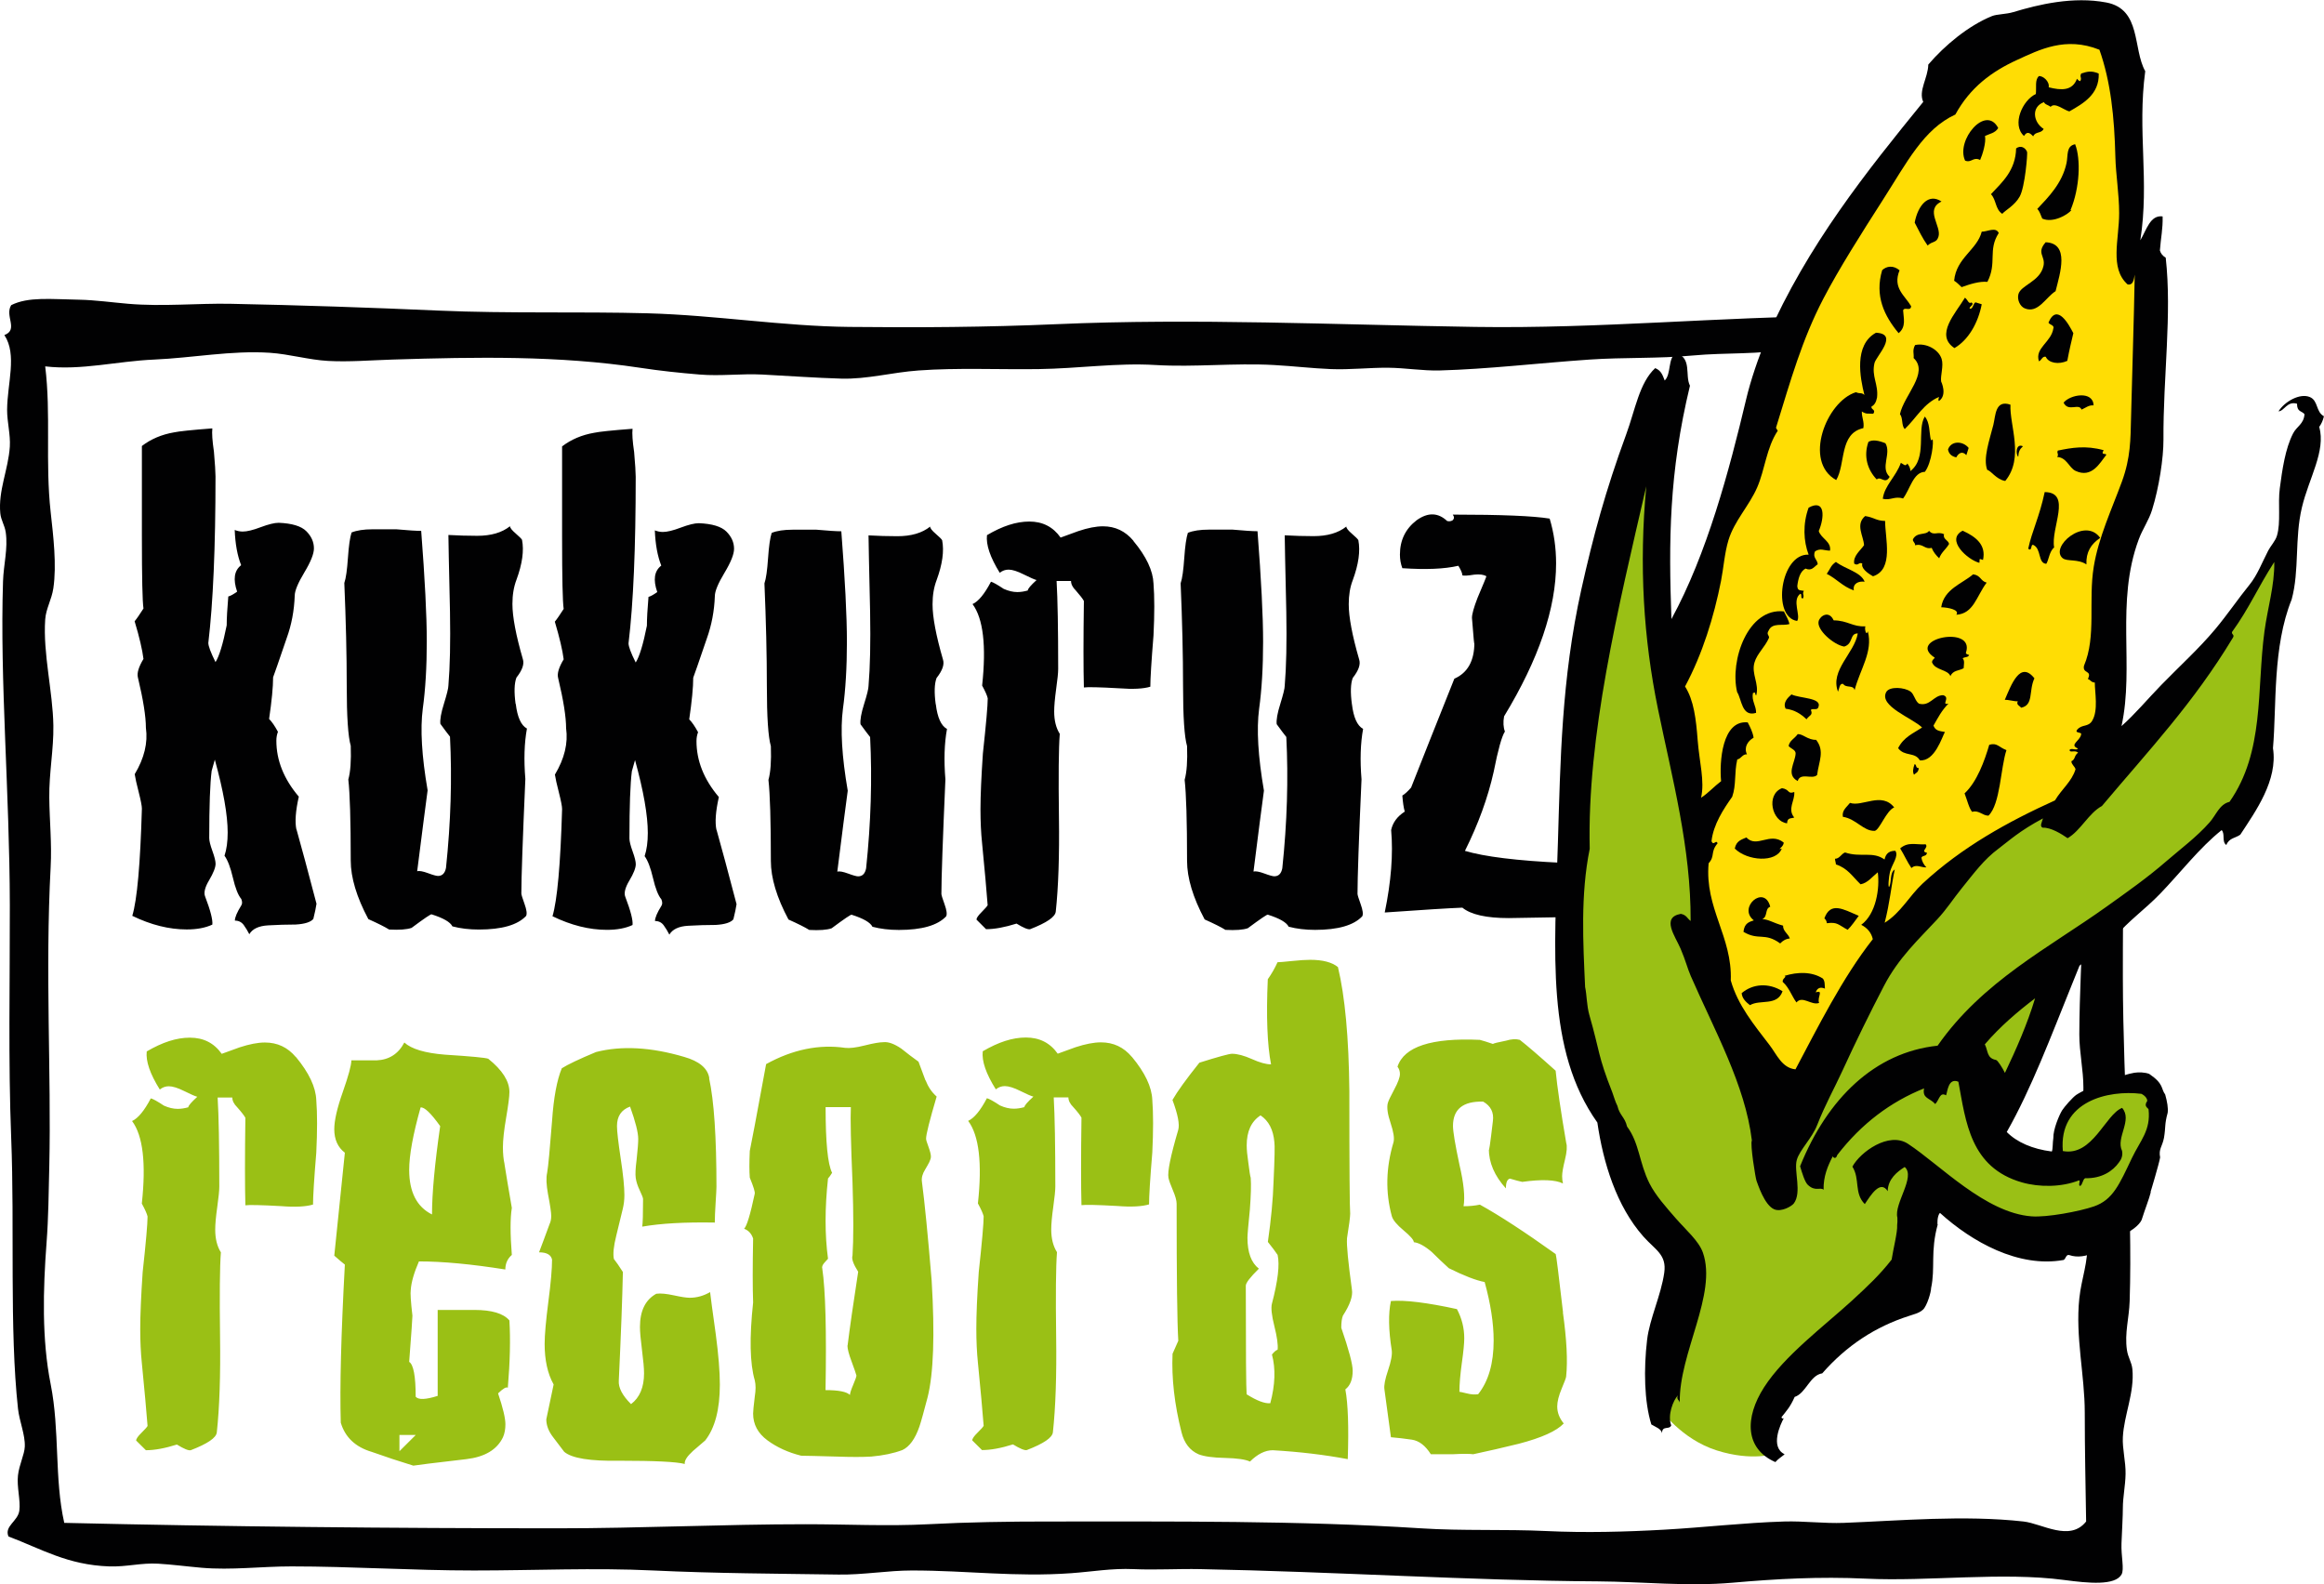 <?xml version="1.0" encoding="UTF-8"?>
<svg xmlns="http://www.w3.org/2000/svg" id="Ebene_2" data-name="Ebene 2" viewBox="0 0 307.45 209.59">
  <g id="Ebene_1-2" data-name="Ebene 1">
    <g>
      <path d="m275.8,87.17c-.32,5.24-.8,11-.36,16.38.92,11.21-.32,22.6-.36,33.3,0,2.38.54,4.7.54,7.02,0,4.3-.41,8.85-.18,13.5.11,2.23.64,4.44.72,6.66.11,3.07-.79,5.02-1.08,7.74-.54,5.09.72,10.16.72,15.12s.11,9.78.18,14.4c-2.16,2.73-5.84.27-8.28,0-7.86-.88-16.41-.1-23.76.18-2.65.1-5.31-.26-7.92-.18-5.26.16-10.51.78-15.84,1.08-5.13.29-10.42.43-15.66.18-5.45-.26-11.04,0-16.56-.36-16.03-1.03-32.83-.9-49.32-.9-5.23,0-10.58.08-15.84.36-5.42.28-10.74,0-16.2,0-10.87,0-21.83.54-32.76.54-22.05,0-44.04-.22-65.34-.72-1.33-5.93-.57-12.17-1.8-18.36-1.18-5.92-1.01-12.51-.54-18.72.25-3.25.28-6.7.36-10.08.28-12.38-.56-25.66.18-39.6.17-3.15-.15-6.11-.18-9.18-.04-3.26.59-6.4.54-9.54-.07-4.49-1.39-9.53-1.08-14.04.1-1.45.85-2.59,1.08-4.14.45-3.08,0-6.85-.36-10.08-.73-6.6.06-12.91-.72-19.26,4.78.56,9.5-.69,14.4-.9,5.05-.22,10.26-1.23,15.3-.9,2.65.18,5.16.94,7.74,1.08,2.75.15,5.59-.09,8.46-.18,11.21-.35,22.02-.54,32.76,1.08,2.68.41,5.26.68,7.92.9,2.76.23,5.5-.14,8.28,0,3.65.19,7.02.44,10.44.54,3.44.1,6.72-.83,10.26-1.08,5.11-.37,10.53-.11,15.84-.18,5.26-.07,10.4-.85,15.48-.54,5.17.31,10.42-.29,15.66,0,2.56.14,5.04.44,7.56.54,2.54.1,5.02-.2,7.56-.18,2.31.02,4.52.42,6.84.36,6.3-.17,13.11-.98,19.8-1.44,4.56-.31,9.11-.11,13.68-.54,4.42-.41,8.74-.09,12.96-.9,4.24-.82,8.7.79,12.6,1.08,7.39.54,16.17.03,23.94.18,1.4,5.35.94,10.91,1.8,17.1.29,2.09.94,4.23,1.08,6.3.08,1.27-.37,2.71-.36,4.14.04,3.87.08,7.99-.18,12.24m6.3,93.96c-.09-.92-.58-1.54-.72-2.52-.33-2.26.29-4.22.36-6.48.42-12.91-.87-27.67-.9-42.84-.02-10.17.25-20.81-.18-30.96-.5-11.8.24-25.12-.9-35.64-.17-1.61-.93-3.38-.9-4.86.02-1.12.73-2.67.9-4.14.17-1.51-.35-3.25-.18-4.5.19-1.4,2.07-2.12,1.44-3.42-3.26-1.08-5.57-2.68-8.46-3.42-2.62-.67-6.07-.35-9-.18-3.08.18-6.32-.47-9.54-.72-3.42-.27-7.05.34-10.44.36-16.06.09-31.79,1.69-48.42,1.44-18.48-.28-37.04-1.17-55.44-.36-9.15.4-18.31.46-27.36.36-8.81-.09-17.63-1.55-26.64-1.8-9.09-.25-18.36.05-27.72-.36-9-.4-18.41-.72-27.54-.9-4.31-.08-8.97.39-13.5,0-2.02-.17-4.4-.5-6.48-.54-3.73-.06-6.74-.42-9,.72-.89,1.44,1.01,3.23-.9,3.96,1.72,2.61.38,6.38.36,9.9,0,1.6.46,3.29.36,4.86-.2,3.03-1.55,5.81-1.26,8.82.09.92.58,1.56.72,2.52.31,2.15-.29,4.27-.36,6.48-.43,13.16.87,27.85.9,42.84.02,10.14-.22,20.65.18,30.78.47,11.83-.25,25.25.9,35.82.18,1.68.97,3.47.9,5.04-.04,1.03-.74,2.39-.9,3.78-.18,1.53.36,3.34.18,4.68-.2,1.43-2.02,2.04-1.44,3.42,4.37,1.65,7.81,3.77,13.32,3.96,2.31.08,4.21-.49,6.48-.36,1.86.11,3.81.37,5.76.54,3.94.34,7.86-.18,11.88-.18,7.93,0,16.02.54,24.12.54s15.83-.38,23.76,0c8.19.39,16.46.42,24.48.54,3.27.05,6.52-.54,9.72-.54,7.35,0,13.63.89,21.06.36,2.79-.2,5.37-.67,8.28-.54,2.88.13,5.83-.06,8.82,0,17.94.34,35.78,1.52,52.56,1.62,5.89.04,11.83.7,17.82.18,5.77-.51,11.54-.83,17.64-.54,8.38.4,18.02-.92,26.28.18,3.21.43,6.69.76,7.56-.72.4-.68-.07-2.45,0-4.14.07-1.69.18-3.62.18-4.68,0-1.41.33-2.9.36-4.5.03-1.63-.44-3.32-.36-4.86.15-2.92,1.56-5.89,1.26-9" fill="#010102"></path>
      <path d="m206.78,173.63c-.58-5.01-.9-7.58-.97-7.72-4.1-2.93-7.44-5.11-10.03-6.54-.65.14-1.37.21-2.16.21.21-1.21.03-3.04-.54-5.47-.58-2.72-.86-4.43-.86-5.15,0-2.22,1.33-3.29,3.99-3.22,1.01.57,1.44,1.43,1.29,2.57-.36,3.08-.54,4.29-.54,3.65,0,1.86.76,3.61,2.26,5.26,0-.79.18-1.22.54-1.29.72.21,1.26.36,1.62.43,2.59-.36,4.38-.29,5.39.21-.07-.29-.11-.61-.11-.97,0-.43.12-1.16.38-2.2.25-1.03.3-1.77.16-2.2-.72-4.22-1.19-7.4-1.4-9.55-2.23-2-3.81-3.36-4.74-4.08-.5-.14-1.12-.11-1.83.11-1.08.21-1.65.36-1.73.43-.79-.27-1.37-.45-1.73-.54-6.4-.29-10.03.9-10.89,3.55.22.29.32.61.32.97,0,.43-.25,1.11-.75,2.04-.5.93-.79,1.54-.86,1.83-.14.57-.02,1.45.38,2.63.39,1.18.52,2.02.38,2.53-1.01,3.37-1.08,6.63-.22,9.78.14.5.66,1.13,1.56,1.88.9.75,1.35,1.27,1.35,1.56.65.07,1.44.5,2.37,1.29.72.72,1.47,1.43,2.26,2.15,2.01,1,3.59,1.61,4.74,1.83.79,2.87,1.19,5.45,1.19,7.74,0,3.01-.68,5.38-2.05,7.1-.43.07-.93.04-1.51-.11-.58-.14-.9-.21-.97-.21,0-1,.11-2.27.32-3.81.22-1.54.32-2.63.32-3.27,0-1.36-.32-2.64-.97-3.86-3.95-.86-6.86-1.22-8.73-1.07-.36,1.65-.32,3.83.11,6.54.07.57-.09,1.45-.49,2.63-.4,1.18-.56,2.02-.48,2.52.57,4.15.86,6.26.86,6.33.86.07,1.78.18,2.75.32.97.14,1.81.79,2.53,1.93h2.91c1.29-.07,2.19-.07,2.7,0,2.01-.43,4.02-.89,6.04-1.39,3.02-.79,4.99-1.68,5.93-2.68-.58-.71-.86-1.46-.86-2.25,0-.64.2-1.43.59-2.36.39-.93.59-1.46.59-1.61.22-2.07.07-4.9-.43-8.47m-38.49-1.18c-.15.57-.04,1.57.32,3,.36,1.43.5,2.47.43,3.11-.22.07-.47.29-.75.64.5,1.86.43,4.01-.22,6.44-.72.07-1.76-.32-3.13-1.18-.07-.79-.11-5.58-.11-14.37,0-.36.57-1.11,1.73-2.25-1.01-.79-1.51-2.14-1.51-4.08,0-.43.11-1.68.32-3.76.14-1.86.18-3.25.11-4.18-.07-.21-.18-.89-.32-2.04-.14-.93-.21-1.68-.21-2.25,0-1.86.61-3.18,1.83-3.97,1.08.72,1.69,1.9,1.83,3.54.07.36.04,2.11-.11,5.26-.07,2.29-.32,4.93-.75,7.94.57.72,1.01,1.29,1.29,1.72.29,1.29.04,3.43-.75,6.44m9.92-8.58c.29-1.79.43-2.9.43-3.33-.07-.64-.11-6.04-.11-16.2-.07-7.08-.58-12.55-1.51-16.41-.79-.64-2.01-.96-3.67-.96-.58,0-1.39.05-2.43.16-1.04.11-1.67.16-1.89.16-.36.79-.79,1.54-1.29,2.25-.22,4.93-.07,8.69.43,11.26-.65,0-1.49-.23-2.53-.7-1.04-.46-1.92-.7-2.64-.7-.36,0-1.8.39-4.31,1.18-1.72,2.15-2.91,3.79-3.56,4.93.72,1.93.97,3.25.76,3.97-1.01,3.43-1.44,5.54-1.29,6.33.07.36.27.91.59,1.66.32.75.49,1.34.49,1.77,0,9.73.07,15.77.22,18.13-.36.79-.61,1.36-.76,1.72-.14,3.22.25,6.69,1.19,10.4.36,1.43,1.11,2.4,2.26,2.9.72.28,1.89.45,3.5.48,1.62.04,2.71.2,3.29.48,1.01-1,2.01-1.5,3.02-1.5,3.59.21,6.9.61,9.92,1.18.14-4.22.04-7.29-.32-9.23.65-.5.97-1.32.97-2.47,0-.86-.5-2.75-1.51-5.68,0-.71.07-1.25.22-1.61.93-1.43,1.33-2.58,1.19-3.43-.5-3.65-.72-5.9-.65-6.76m-28.46-24.03c-1.08-1.29-2.44-1.93-4.1-1.93-.93,0-2.05.22-3.34.64-.79.29-1.58.57-2.37.86-1.01-1.43-2.41-2.14-4.21-2.14s-3.63.61-5.71,1.82c-.15,1.29.43,2.97,1.73,5.04.36-.29.75-.43,1.19-.43.5,0,1.19.21,2.05.64.86.43,1.44.68,1.73.75-.79.72-1.19,1.18-1.19,1.39-.5.14-.97.21-1.4.21-.58,0-1.19-.14-1.83-.43-.86-.57-1.44-.89-1.73-.96-.86,1.64-1.69,2.64-2.48,3,1.44,1.93,1.87,5.57,1.29,10.92.43.78.68,1.36.76,1.71,0,.93-.22,3.39-.65,7.38-.22,3.14-.32,5.64-.32,7.49,0,1.64.07,3.14.21,4.49.36,3.64.61,6.42.76,8.35-.07.14-.34.45-.81.91-.47.46-.7.8-.7,1.02l1.29,1.28c1.15,0,2.51-.25,4.1-.75.93.57,1.55.82,1.83.75,2.23-.86,3.38-1.64,3.45-2.36.36-3.29.5-7.51.43-12.66-.07-5.51-.04-9.23.11-11.16-.5-.79-.76-1.79-.76-3,0-.71.09-1.72.27-3,.18-1.29.27-2.18.27-2.68,0-5.43-.07-9.37-.21-11.8h1.94c0,.43.22.86.65,1.29.58.64.93,1.11,1.08,1.39-.07,5.15-.07,9.01,0,11.58.5-.07,2.08-.04,4.74.11,1.87.15,3.27.07,4.2-.21,0-1.07.14-3.36.43-6.86.14-2.86.14-5.18,0-6.97-.07-1.72-.97-3.61-2.7-5.69m-37.63,38.19c0,.43.18,1.13.54,2.09.36.97.57,1.59.65,1.88,0,.14-.14.55-.43,1.23-.29.68-.43,1.13-.43,1.34-.43-.43-1.51-.64-3.23-.64.14-7.79,0-13.16-.43-16.09-.07-.21.02-.46.27-.75.25-.28.41-.46.49-.54-.43-3.15-.43-6.69,0-10.62.14-.14.32-.39.54-.75-.58-1.14-.86-4.04-.86-8.69h3.34c-.07,1.5,0,4.83.22,9.98.14,4.29.14,7.51,0,9.65-.15.43.11,1.15.75,2.15-.65,4.22-1.12,7.47-1.4,9.76m10.3-35.08c-.32-.86-.63-1.68-.92-2.47-.79-.57-1.55-1.14-2.26-1.72-.93-.64-1.73-.93-2.37-.86-.5,0-1.33.14-2.48.43-1.15.29-2.01.39-2.59.32-3.45-.5-6.94.21-10.46,2.15-1.29,7.01-2.01,10.83-2.16,11.48-.07,1.5-.07,2.68,0,3.54.5,1.22.72,1.93.65,2.15-.58,2.72-1.04,4.26-1.4,4.61.57.21.97.64,1.19,1.29-.07,3.72-.07,6.54,0,8.47-.5,4.65-.43,8.08.22,10.3.14.57.14,1.29,0,2.14-.15,1.22-.22,1.97-.22,2.25,0,1.43.63,2.61,1.89,3.54,1.26.93,2.75,1.61,4.48,2.04.57,0,2.12.04,4.64.11,1.94.07,3.49.07,4.63,0,1.58-.14,2.95-.43,4.1-.86.93-.43,1.69-1.46,2.26-3.11.22-.64.57-1.93,1.08-3.86.79-3.15.97-8.29.54-15.45-.5-6.01-.93-10.37-1.29-13.09-.07-.5.07-1.04.43-1.61.22-.36.39-.68.54-.96.14-.29.22-.54.22-.75,0-.28-.11-.71-.32-1.29-.22-.57-.32-.93-.32-1.07,0-.57.47-2.43,1.4-5.58-.65-.57-1.13-1.29-1.46-2.14m-28.62-.32c-.22-1.29-1.33-2.22-3.34-2.79-4.38-1.29-8.27-1.5-11.64-.64-2.23.93-3.74,1.65-4.53,2.15-.65,1.57-1.08,3.9-1.29,6.97-.29,3.72-.5,6.01-.65,6.86-.15.64-.11,1.57.11,2.79.29,1.5.43,2.47.43,2.9s-.07.79-.21,1.07c-.58,1.57-1.04,2.83-1.4,3.76,1.01,0,1.58.32,1.72.96,0,1.22-.16,3.08-.49,5.58-.32,2.5-.49,4.36-.49,5.58,0,2.14.39,3.93,1.19,5.36l-.97,4.61c0,.79.29,1.56.86,2.31.57.75,1.08,1.41,1.51,1.99,1.01.86,3.45,1.25,7.33,1.18,4.67,0,7.55.14,8.62.43-.07-.43.29-1,1.08-1.72.5-.43,1.04-.9,1.62-1.39,1.29-1.64,1.94-4.11,1.94-7.4,0-1.72-.18-3.93-.54-6.65-.43-3.07-.68-4.93-.75-5.58-.86.5-1.76.75-2.7.75-.43,0-1.13-.11-2.1-.32-.97-.21-1.74-.29-2.32-.21-1.44.79-2.16,2.25-2.16,4.4,0,.64.09,1.66.27,3.06.18,1.39.27,2.41.27,3.06,0,1.86-.58,3.22-1.72,4.08-1.15-1.14-1.69-2.18-1.62-3.11.29-6.15.47-10.94.54-14.37-.5-.79-.9-1.36-1.19-1.72-.14-.64-.04-1.68.32-3.11.29-1.22.58-2.4.86-3.54.14-.57.21-1.18.21-1.82,0-1.07-.16-2.68-.49-4.83-.32-2.15-.49-3.58-.49-4.29,0-1.29.57-2.15,1.73-2.57.72,2,1.08,3.43,1.08,4.29,0,.5-.07,1.43-.22,2.79-.14,1.07-.18,1.86-.11,2.36.07.5.25,1.06.54,1.66.29.61.43.98.43,1.13,0,2-.04,3.22-.11,3.65,2.44-.43,5.64-.61,9.6-.54,0-.64.04-1.52.11-2.63.07-1.11.11-1.8.11-2.09,0-6.58-.32-11.37-.97-14.37m-40.97,49.34v-2.15h2.16c-.93.93-1.65,1.64-2.16,2.15m4.31-31.32c-2.01-1-3.02-2.97-3.02-5.9,0-1.93.5-4.68,1.51-8.26.5-.07,1.36.75,2.59,2.47-.72,5.01-1.08,8.9-1.08,11.69m9.6-6.65c-.15-.64-.22-1.39-.22-2.25,0-.93.14-2.23.43-3.92.29-1.68.43-2.81.43-3.38,0-1.43-.93-2.9-2.8-4.4-.36-.14-2.26-.32-5.71-.54-2.66-.21-4.46-.75-5.39-1.61-.79,1.5-2.01,2.29-3.67,2.36h-3.34c0,.64-.38,2.04-1.13,4.18-.76,2.15-1.13,3.79-1.13,4.93,0,1.36.47,2.4,1.4,3.11-.93,9.01-1.4,13.55-1.4,13.62.65.57,1.11.96,1.4,1.18-.5,9.22-.68,16.2-.54,20.92.58,1.93,1.94,3.22,4.1,3.86,1.8.64,3.63,1.25,5.5,1.82.36-.07,2.7-.36,7.01-.86,2.44-.29,4.06-1.25,4.85-2.9.22-.5.32-1.07.32-1.72,0-.79-.32-2.15-.97-4.08.65-.64,1.08-.89,1.29-.75.29-3.43.36-6.4.21-8.9-.79-.93-2.34-1.39-4.64-1.39h-4.85v11.37c-1.58.5-2.55.54-2.91.11,0-2.72-.29-4.25-.86-4.61.29-3.79.43-5.83.43-6.11-.22-1.86-.29-3-.22-3.43.07-1,.43-2.25,1.08-3.75,3.16,0,6.97.36,11.43,1.07,0-.79.29-1.43.86-1.93-.22-2.79-.22-4.86,0-6.22-.43-2.5-.76-4.43-.97-5.79m-27.6-14.16c-1.08-1.29-2.44-1.93-4.1-1.93-.94,0-2.05.22-3.34.64-.79.29-1.58.57-2.37.86-1.01-1.43-2.41-2.14-4.21-2.14s-3.63.61-5.71,1.82c-.14,1.29.43,2.97,1.73,5.04.36-.29.76-.43,1.19-.43.5,0,1.19.21,2.05.64.86.43,1.44.68,1.72.75-.79.72-1.19,1.18-1.19,1.39-.5.14-.97.21-1.4.21-.58,0-1.19-.14-1.83-.43-.86-.57-1.44-.89-1.73-.96-.86,1.64-1.69,2.64-2.48,3,1.44,1.93,1.87,5.57,1.29,10.92.43.78.68,1.36.76,1.71,0,.93-.21,3.39-.65,7.38-.21,3.14-.32,5.64-.32,7.49,0,1.64.07,3.14.21,4.49.36,3.64.61,6.42.76,8.35-.07.14-.34.45-.81.91-.47.46-.7.8-.7,1.02l1.29,1.28c1.15,0,2.51-.25,4.1-.75.93.57,1.54.82,1.83.75,2.23-.86,3.38-1.64,3.45-2.36.36-3.29.5-7.51.43-12.66-.07-5.51-.04-9.23.11-11.16-.5-.79-.75-1.79-.75-3,0-.71.09-1.72.27-3,.18-1.29.27-2.18.27-2.68,0-5.43-.07-9.37-.22-11.8h1.94c0,.43.22.86.65,1.29.57.64.93,1.11,1.08,1.39-.07,5.15-.07,9.01,0,11.58.5-.07,2.08-.04,4.74.11,1.87.15,3.27.07,4.21-.21,0-1.07.14-3.36.43-6.86.14-2.86.14-5.18,0-6.97-.07-1.72-.97-3.61-2.69-5.69" fill="#9ac015"></path>
      <path d="m193.8,112.57c1.76-3.53,3.04-7.03,3.81-10.49.57-2.89,1.06-4.66,1.48-5.3-.21-.56-.25-1.24-.11-2.01,4.59-7.56,6.88-14.3,6.88-20.23,0-2.05-.28-4.03-.85-5.93-2.12-.35-6.39-.53-12.82-.53.21.28.21.53,0,.74-.21.14-.46.18-.74.11-1.2-1.13-2.54-1.17-4.03-.11-1.48,1.13-2.22,2.65-2.22,4.55,0,.64.11,1.24.32,1.8,3.11.21,5.58.11,7.41-.32.35.57.53.99.53,1.27.21.07.74.04,1.59-.1.71-.07,1.23,0,1.59.21,0,.07-.39,1.02-1.17,2.86-.49,1.27-.74,2.15-.74,2.65.21,2.75.32,3.85.32,3.28,0,2.4-.88,3.99-2.65,4.77-2.54,6.36-4.45,11.16-5.72,14.4-.42.49-.81.85-1.16,1.06.07.92.17,1.62.32,2.12-.99.64-1.59,1.45-1.8,2.44.28,3.18,0,6.82-.85,10.91,5.01-.35,8.44-.57,10.27-.64,1.13.92,3.18,1.38,6.14,1.38l6.46-.11c.57-2.26.78-4.66.64-7.2-6-.28-10.31-.81-12.92-1.59m-14.93-19.38c-.21-1.55-.18-2.72.11-3.49.78-.99,1.06-1.8.85-2.44-.92-3.18-1.38-5.61-1.38-7.31,0-1.2.17-2.26.53-3.18.78-2.12,1.02-3.88.74-5.3-.07-.14-.35-.42-.85-.85-.49-.42-.74-.74-.74-.95-1.06.85-2.51,1.27-4.34,1.27-1.27,0-2.54-.04-3.81-.11,0,.63.07,4.02.21,10.17.07,4.02,0,7.27-.21,9.74,0,.35-.2,1.15-.58,2.38-.39,1.24-.55,2.14-.48,2.7.56.78.99,1.34,1.27,1.69.28,5.51.11,11.3-.53,17.37-.14.71-.49,1.06-1.06,1.06-.21,0-.65-.12-1.32-.37-.67-.25-1.15-.33-1.43-.26.63-5.01,1.09-8.58,1.38-10.7-.78-4.52-.99-8.12-.64-10.8.35-2.54.53-5.51.53-8.9s-.25-8.26-.74-14.62c-.64,0-1.73-.07-3.28-.21h-3.18c-1.13,0-2.05.14-2.75.42-.21.64-.37,1.75-.48,3.34-.11,1.59-.26,2.71-.48,3.34.21,4.95.32,9.48.32,13.58s.18,6.76.53,7.96c.07,1.98-.04,3.47-.32,4.46.21,1.84.32,5.41.32,10.72,0,2.26.78,4.85,2.33,7.75,1.27.57,2.19,1.03,2.75,1.38,1.34.07,2.33,0,2.96-.22,1.7-1.26,2.58-1.86,2.65-1.79,1.55.49,2.47,1.02,2.75,1.59,1.06.28,2.22.42,3.49.42,3.04,0,5.12-.6,6.25-1.8.14-.28.07-.81-.21-1.59-.28-.78-.42-1.23-.42-1.38,0-2.12.17-7.17.53-15.15-.21-2.54-.14-4.77.21-6.67-.78-.42-1.27-1.52-1.48-3.28m-28.91-21.61c-1.06-1.27-2.4-1.91-4.02-1.91-.92,0-2.01.21-3.28.64-.78.28-1.55.57-2.33.85-.99-1.41-2.37-2.12-4.13-2.12s-3.57.6-5.61,1.8c-.14,1.27.42,2.93,1.69,4.98.35-.28.74-.42,1.17-.42.49,0,1.16.21,2.01.64.85.42,1.41.67,1.69.74-.78.71-1.16,1.16-1.16,1.38-.49.14-.95.21-1.38.21-.57,0-1.16-.14-1.8-.42-.85-.56-1.41-.88-1.69-.95-.85,1.62-1.66,2.61-2.44,2.96,1.41,1.9,1.84,5.49,1.27,10.78.42.77.67,1.34.74,1.69,0,.92-.21,3.35-.64,7.29-.21,3.1-.32,5.57-.32,7.4,0,1.62.07,3.1.21,4.44.35,3.59.6,6.34.74,8.24-.07.14-.34.44-.79.9-.46.46-.69.79-.69,1l1.27,1.27c1.13,0,2.47-.25,4.03-.74.92.56,1.52.81,1.8.74,2.19-.85,3.32-1.62,3.39-2.33.35-3.25.49-7.41.42-12.5-.07-5.44-.04-9.11.11-11.01-.49-.78-.74-1.76-.74-2.97,0-.7.09-1.69.26-2.96.18-1.27.27-2.15.27-2.65,0-5.36-.07-9.25-.21-11.65h1.91c0,.42.21.85.64,1.27.56.64.92,1.1,1.06,1.38-.07,5.08-.07,8.9,0,11.44.49-.07,2.05-.04,4.66.11,1.83.14,3.21.07,4.13-.21,0-1.06.14-3.32.42-6.78.14-2.82.14-5.12,0-6.88-.07-1.69-.95-3.57-2.65-5.61m-26.16,21.61c-.21-1.55-.18-2.72.11-3.49.78-.99,1.06-1.8.85-2.44-.92-3.18-1.38-5.61-1.38-7.31,0-1.2.18-2.26.53-3.18.78-2.12,1.02-3.88.74-5.3-.07-.14-.35-.42-.85-.85-.49-.42-.74-.74-.74-.95-1.06.85-2.51,1.27-4.34,1.27-1.27,0-2.54-.04-3.81-.11,0,.63.07,4.02.21,10.17.07,4.02,0,7.27-.21,9.74,0,.35-.19,1.15-.58,2.38-.39,1.24-.55,2.14-.48,2.7.56.78.99,1.34,1.27,1.69.28,5.51.11,11.3-.53,17.37-.14.71-.49,1.06-1.06,1.06-.21,0-.65-.12-1.32-.37-.67-.25-1.15-.33-1.43-.26.63-5.01,1.09-8.58,1.38-10.7-.78-4.52-.99-8.12-.64-10.8.35-2.54.53-5.51.53-8.9s-.25-8.26-.74-14.62c-.63,0-1.73-.07-3.28-.21h-3.18c-1.13,0-2.05.14-2.75.42-.21.64-.37,1.75-.48,3.34-.11,1.59-.26,2.71-.48,3.34.21,4.95.32,9.48.32,13.58s.18,6.76.53,7.96c.07,1.98-.04,3.47-.32,4.46.21,1.84.32,5.41.32,10.72,0,2.26.78,4.85,2.33,7.75,1.27.57,2.19,1.03,2.75,1.38,1.34.07,2.33,0,2.96-.22,1.69-1.26,2.58-1.86,2.65-1.79,1.55.49,2.47,1.02,2.75,1.59,1.06.28,2.22.42,3.5.42,3.03,0,5.12-.6,6.25-1.8.14-.28.07-.81-.21-1.59-.28-.78-.42-1.23-.42-1.38,0-2.12.18-7.17.53-15.15-.21-2.54-.14-4.77.21-6.67-.78-.42-1.27-1.52-1.48-3.28m-29.02,16.63c-.21-.99-.11-2.44.32-4.34-1.98-2.33-2.96-4.8-2.96-7.41,0-.42.07-.81.21-1.17-.42-.78-.81-1.34-1.17-1.7.35-2.4.53-4.24.53-5.51.14-.35.74-2.08,1.8-5.19.63-1.76.99-3.64,1.06-5.61,0-.63.42-1.66,1.27-3.07.85-1.41,1.27-2.47,1.27-3.18,0-.85-.34-1.61-1.01-2.28-.67-.67-1.89-1.04-3.65-1.11-.57,0-1.36.2-2.38.58-1.02.39-1.82.58-2.38.58-.35,0-.71-.07-1.06-.21.07,1.84.35,3.39.85,4.66-.92.71-1.1,1.87-.53,3.5-.49.35-.88.57-1.16.64-.14,1.62-.21,2.9-.21,3.81-.49,2.47-.99,4.1-1.48,4.87-.64-1.27-.95-2.12-.95-2.54.64-5.3.95-12.64.95-22.03,0-.56-.07-1.66-.21-3.28-.21-1.41-.28-2.44-.21-3.07-2.75.21-4.45.39-5.08.53-1.62.28-3.04.88-4.24,1.8v11.97c0,5.44.07,8.62.21,9.53-.5.78-.88,1.34-1.17,1.69.63,2.12,1.02,3.78,1.17,4.98-.64,1.06-.88,1.87-.74,2.44.71,2.96,1.06,5.19,1.06,6.67.28,1.98-.21,4.02-1.48,6.14.07.49.25,1.29.53,2.38.28,1.1.42,1.82.42,2.17-.21,7.35-.64,12.07-1.27,14.19,2.47,1.2,4.87,1.8,7.2,1.8,1.34,0,2.47-.21,3.39-.64.07-.64-.25-1.87-.95-3.71-.21-.49-.04-1.22.53-2.17.57-.95.85-1.68.85-2.17,0-.35-.14-.92-.42-1.69-.28-.78-.42-1.34-.42-1.7,0-4.31.11-7.27.32-8.9.21-.7.35-1.2.42-1.48,1.13,4.1,1.69,7.31,1.69,9.64,0,1.2-.14,2.22-.42,3.07.42.57.79,1.54,1.11,2.91.32,1.38.69,2.31,1.11,2.81.14.35.14.64,0,.85-.57.92-.85,1.59-.85,2.01.49,0,.88.19,1.16.58.28.39.53.8.74,1.22.42-.71,1.25-1.1,2.49-1.17,1.23-.07,2.45-.11,3.65-.11,1.2-.07,1.98-.32,2.33-.74.21-.85.35-1.52.42-2.01-1.13-4.31-2.01-7.59-2.65-9.85m-26.58-16.63c-.21-1.55-.18-2.72.11-3.49.78-.99,1.06-1.8.85-2.44-.92-3.18-1.38-5.61-1.38-7.31,0-1.2.18-2.26.53-3.18.78-2.12,1.02-3.88.74-5.3-.07-.14-.36-.42-.85-.85-.49-.42-.74-.74-.74-.95-1.06.85-2.51,1.27-4.34,1.27-1.27,0-2.54-.04-3.81-.11,0,.63.07,4.02.21,10.17.07,4.02,0,7.27-.21,9.74,0,.35-.2,1.15-.58,2.38-.39,1.24-.55,2.14-.48,2.7.56.78.99,1.34,1.27,1.69.28,5.51.11,11.3-.53,17.37-.14.71-.5,1.06-1.06,1.06-.21,0-.65-.12-1.32-.37-.67-.25-1.15-.33-1.43-.26.64-5.01,1.09-8.58,1.38-10.7-.78-4.52-.99-8.12-.64-10.8.35-2.54.53-5.51.53-8.9s-.25-8.26-.74-14.62c-.64,0-1.73-.07-3.28-.21h-3.18c-1.13,0-2.05.14-2.75.42-.21.64-.37,1.75-.48,3.34-.11,1.59-.26,2.71-.48,3.34.21,4.95.32,9.48.32,13.58s.18,6.76.53,7.96c.07,1.98-.04,3.47-.32,4.46.21,1.84.32,5.41.32,10.72,0,2.26.78,4.85,2.33,7.75,1.27.57,2.19,1.03,2.75,1.38,1.34.07,2.33,0,2.97-.22,1.69-1.26,2.58-1.86,2.65-1.79,1.55.49,2.47,1.02,2.75,1.59,1.06.28,2.22.42,3.5.42,3.04,0,5.12-.6,6.25-1.8.14-.28.07-.81-.21-1.59-.28-.78-.42-1.23-.42-1.38,0-2.12.18-7.17.53-15.15-.21-2.54-.14-4.77.21-6.67-.78-.42-1.27-1.52-1.48-3.28m-29.02,16.63c-.21-.99-.11-2.44.32-4.34-1.98-2.33-2.97-4.8-2.97-7.41,0-.42.07-.81.21-1.17-.42-.78-.81-1.34-1.17-1.7.35-2.4.53-4.24.53-5.51.14-.35.74-2.08,1.8-5.19.64-1.76.99-3.64,1.06-5.61,0-.63.42-1.66,1.27-3.07.85-1.41,1.27-2.47,1.27-3.18,0-.85-.34-1.61-1.01-2.28-.67-.67-1.89-1.04-3.65-1.11-.57,0-1.36.2-2.38.58-1.02.39-1.82.58-2.38.58-.35,0-.71-.07-1.06-.21.07,1.84.35,3.39.85,4.66-.92.71-1.09,1.87-.53,3.5-.49.35-.88.57-1.17.64-.14,1.62-.21,2.9-.21,3.81-.49,2.47-.99,4.1-1.48,4.87-.63-1.27-.95-2.12-.95-2.54.63-5.3.95-12.64.95-22.03,0-.56-.07-1.66-.21-3.28-.21-1.41-.28-2.44-.21-3.07-2.75.21-4.45.39-5.08.53-1.62.28-3.04.88-4.24,1.8v11.97c0,5.44.07,8.62.21,9.53-.5.78-.88,1.34-1.17,1.69.64,2.12,1.02,3.78,1.17,4.98-.64,1.06-.88,1.87-.74,2.44.71,2.96,1.06,5.19,1.06,6.67.28,1.98-.21,4.02-1.48,6.14.07.49.25,1.29.53,2.38.28,1.1.42,1.82.42,2.17-.21,7.35-.63,12.07-1.27,14.19,2.47,1.2,4.87,1.8,7.2,1.8,1.34,0,2.47-.21,3.39-.64.07-.64-.25-1.87-.95-3.71-.21-.49-.04-1.22.53-2.17.56-.95.85-1.68.85-2.17,0-.35-.14-.92-.42-1.69-.28-.78-.42-1.34-.42-1.7,0-4.31.11-7.27.32-8.9.21-.7.35-1.2.42-1.48,1.13,4.1,1.7,7.31,1.7,9.64,0,1.2-.14,2.22-.42,3.07.42.57.79,1.54,1.11,2.91.32,1.38.69,2.31,1.11,2.81.14.35.14.64,0,.85-.57.92-.85,1.59-.85,2.01.49,0,.88.19,1.17.58.28.39.53.8.74,1.22.42-.71,1.25-1.1,2.49-1.17,1.24-.07,2.45-.11,3.65-.11,1.2-.07,1.98-.32,2.33-.74.21-.85.35-1.52.42-2.01-1.13-4.31-2.01-7.59-2.65-9.85" fill="#010102"></path>
      <path d="m219.78,53.8l-.23,13.68.56,18.25,3.96,25.16,1.55,12.75,4.35,12.14,3.95,8.68,3.81,1.2,12.66-21.64,14.42-12.73,7.25-5.33s2.79-2.97,4.14-2.54c1.35.43,10.88-10.93,10.88-10.93l6.02-8.5,4.77-5.7,4.1-7.1-.02,5.94-2.04,19.42-2.15,8.44-2.49,2.73-3.22,1.96-12.35,12.08-6.84,6.39-7.43,18.84-1.05,4.5,7.4,2.23,1.17-5.84,3.98-3.2,5.8-1.89,2.89,2.4-2.97,10.04-6.1,7.16-11.88-.03-9.62-6.01-2.02,13.48-12.94,10.41-5.95,5.92.66,6.15s-2.94,1.07-7.67-.42c-4.73-1.49-7.48-5.47-7.48-5.47l3.97-19.92-9.25-10.72-4.06-15.4-3.09-31.44,3.99-29.58,8.56-25.54Z" fill="#9ac015"></path>
      <polygon points="223.79 107.08 221.11 87.29 229.28 66.09 241.87 35.5 255.46 14.89 261.16 7.4 274.07 1.81 278.91 2.95 281 8.46 281.66 27.24 282.08 32.95 284.68 34.14 284.64 51.96 282.63 66.56 279.8 77.18 278.98 89.93 278.49 100.92 273.76 106.49 268.75 108.25 259.43 114.23 245.92 131.15 238.38 143.63 236.29 145.2 229.76 136.45 225.01 126.78 225.93 121.5 223.95 110.1 223.79 107.08" fill="#ffdd04"></polygon>
      <path d="m267.75,18.01c.41-.68.77-.46,1.23.03.27-.68,1.08-.34,1.38-.99-1.35-.83-1.71-2.9.05-3.54.08.32.63.39.87.63.55-.67,1.81.45,2.48.6,1.82-1.04,3.97-2.24,3.89-5-1.01-.47-1.65-.22-2.31-.02-.27.46.13.56-.14,1.02-.22-.06-.33-.19-.43-.32-.6,1.62-2.08,1.55-3.74,1.13.14-.75-.73-1.54-1.31-1.48-.53.53-.3,1.4-.39,2.37-1.75.79-3.23,4.05-1.57,5.55" fill="#010102"></path>
      <path d="m261.96,21.16c.3-.66.82-2.33.64-3.17.61-.3,1.34-.37,1.75-1.05-1.63-3.16-5.64,1.61-4.38,4.31.85.34,1.07-.55,1.98-.09" fill="#010102"></path>
      <path d="m264.87,28.3c.44-.5,1.67-1.12,2.32-2.29.71-1.26,1.06-5.71.98-5.92-.24-.58-.85-.9-1.45-.46-.07,2.93-1.84,4.47-3.33,6.06.72.75.55,1.97,1.49,2.6" fill="#010102"></path>
      <path d="m255.01,32.48c.72-.65,1.15-.31,1.43-1.15.46-1.38-1.86-3.59.41-4.67-1.75-1.17-3.13.54-3.55,2.79.53,1.03,1.03,2.07,1.71,3.03" fill="#010102"></path>
      <path d="m259.5,37.99c1.13-.41,2.39-.8,3.42-.7,1.31-2.53.03-4.19,1.5-6.46-.37-.86-1.51-.17-2.25-.18-.61,2.41-3.37,3.45-3.65,6.49.39.24.67.55.98.84" fill="#010102"></path>
      <path d="m271.65,43.42c-.26,1.86-2.5,2.61-1.91,4.38.34-.12.44-.71.9-.6.38.84,1.7,1.06,2.85.54.29-1.58.56-2.61.8-3.66-.55-1.06-2.15-4.1-3.29-1.4.14.29.77.32.66.74" fill="#010102"></path>
      <path d="m251.18,44.07c1.03-.84.64-2,.59-3.01.18-.52,1,.19,1.06-.55-.82-1.42-2.49-2.4-1.53-4.75-.85-.71-1.73-.55-2.3-.02-1.02,3.41.29,6.07,2.17,8.33" fill="#010102"></path>
      <path d="m262.16,40.25c-.27-.08-.54-.17-.81-.25-.34.12-.31.97-.79.82,0-.32.69-.52.26-.81-.41.25-.44-.29-.87-.63-1.22,2.05-4.02,4.93-1.39,6.67,1.85-1.07,3.14-3.34,3.61-5.8" fill="#010102"></path>
      <path d="m251.36,54.8c.42.55.16,1.45.62,1.97,1.58-1.52,2.47-3.36,4.54-4.26-.03.2-.17.45,0,.54,1.14-.81.28-2.58.28-2.58-.12-.76.36-2.07.06-3-.39-1.23-2.05-2.15-3.51-1.82-.39.74-.12,1.14-.19,1.72,2.08,1.95-1.29,4.92-1.81,7.43" fill="#010102"></path>
      <path d="m275.37,54.19c.52-.21.94-.62,1.6-.56-.07-1.98-3.12-1.43-3.97-.36.62,1.29,2.03,0,2.38.93" fill="#010102"></path>
      <path d="m242.92,63.51c1.27-2.15.38-6.17,3.59-6.87.15-.84-.23-1.41-.2-2.2.62.4.8.24,1.51.3.41-.57-.35-.54-.23-.96.36-.17.61-.55.73-1.19.2-1.76-.75-2.79-.34-4.55.21-.91,3.27-3.88.2-4.02-2.95,1.61-2.1,6-1.53,8.23-.43-.37-.48-.1-1.13-.36-3.92,1.22-7,9.2-2.6,11.62" fill="#010102"></path>
      <path d="m263.71,56.2c-.52,2.05-1.39,4.46-.81,5.97.51.1,1.2,1.27,2.38,1.46,2.54-3.07.55-7.41.69-10.09-2.04-.71-1.96,1.47-2.26,2.66" fill="#010102"></path>
      <path d="m272.15,60.46c1.27.05,1.56,1.43,2.44,1.84,2.15,1,3.2-1.05,4.04-2.1.08-.32-.8.12-.33-.64-2.37-.66-4.23-.33-6.06.05-.19.37.18.44-.09.86" fill="#010102"></path>
      <path d="m267,60.44c.05-.69.17-.98.62-1.4-.93-.43-.99,1.04-.62,1.4" fill="#010102"></path>
      <path d="m260.13,60.23c.1-.32.2-.65.31-.97-.76-.94-2.31-.99-2.73.2.09.49.37.89,1.09,1.05.3-.56.79-.9,1.34-.29" fill="#010102"></path>
      <path d="m270.71,74.59c.33-.48.4-1.66,1.04-2.16-.48-2.56,2.4-7.29-1.25-7.33-.71,3.34-1.68,5.14-2.18,7.49.56.46.28-.68.69-.49,1.08.53.57,2.42,1.7,2.49" fill="#010102"></path>
      <path d="m247.18,58.46c-.67,1.89-.13,3.69,1.1,4.97.55-.5,1.1.72,1.71-.35-1.3-1.2.26-3.06-.56-4.44-.91-.37-1.71-.51-2.25-.18" fill="#010102"></path>
      <path d="m272.9,73.86c.56.45,2.01.06,3.12.81-.07-1.64.61-2.69,1.82-3.51-2.03-2.85-6.76,1.24-4.94,2.71" fill="#010102"></path>
      <path d="m261.86,74.46c.09-.44-.17-.64.48-.38.43-1.98-.9-3.05-2.69-3.87-2.32,1.18.66,3.86,2.21,4.25" fill="#010102"></path>
      <path d="m253.07,71.34c-.06.35.34.46.28.8,1.1-.28,1.22.58,2.2.34.2.52.56.97.99,1.38.32-.85.91-1.19,1.31-1.9-.08-.5-.87-.63-.66-1.28-.87-.43-1.35.27-1.99-.45-.44.63-1.58.1-2.13,1.11" fill="#010102"></path>
      <path d="m245.3,74.57c.55.36.59-.26,1.07-.02-.18.6.61,1.24,1.42,1.69,2.8-.91,1.58-5.05,1.6-7.32-1.27-.04-1.33-.43-2.64-.65-1.33,1.12-.21,2.64-.15,3.86-.45.67-1.47,1.42-1.3,2.43" fill="#010102"></path>
      <path d="m240.47,74.65c-.02-.62-.72-.88-.35-1.71.73-.46,1.16-.1,1.98-.09.19-1.22-1.21-1.62-1.49-2.6.75-1.73.91-4.31-1.34-3.09-.79,2.14-.68,4.45,0,6.22-3.72-.18-4.9,8.27-1.52,8.77.51-.73-.73-2.74.42-3.6.3.11-.06.57.33.64.27-.46-.13-.56.14-1.02-.64-.11-.8-.03-.87-.63.11-.94.36-1.95,1.09-2.32.83.37,1.13-.25,1.6-.56" fill="#010102"></path>
      <path d="m262.82,77.08c-.85-.23-.75-.96-1.79-1.1-1.43,1.24-3.85,1.93-4.22,4.36.91.02,2.49.33,2,.99,2.29-.15,2.64-2.41,4.01-4.25" fill="#010102"></path>
      <path d="m245.25,78.11c-.17-.93.66-1.26,1.43-1.15-.48-1.28-2.63-1.7-3.8-2.62-.7.49-.67.79-1.21,1.58,1.33.66,2.04,1.64,3.58,2.19" fill="#010102"></path>
      <path d="m260.51,86.66c-.18-.08-.47-.12-.43-.31,1.27-3.75-8.01-1.82-4.12.66-.12.2-.33.24-.37.6.41,1.09,2.08.93,2.44,1.84.34-.81,1.17-.7,1.75-1.05.01-.46.17-.99-.13-1.29.23-.24.68-.08.85-.44" fill="#010102"></path>
      <path d="m269.14,89.74c-1.9-2.41-3.08.91-3.92,2.85.52-.03,1.19.21,1.72.19-.24.48.26.58.44.85,1.69-.34.98-2.23,1.76-3.89" fill="#010102"></path>
      <path d="m247.11,83.5c-.23.74-.47-.34-.33-.64-1.67.1-2.33-.77-4.2-.79-.61-1.35-1.77-.62-1.98.09-.33,1.14,1.99,3.16,3.38,3.38,1.24-.39.68-1.74,1.79-1.74-.42,2.6-3.71,4.88-2.61,7.71.17-.45.21-1.15.68-1.03.38.59,1.36.08,1.51.83.72-2.77,2.46-5.07,1.75-7.8" fill="#010102"></path>
      <path d="m236.02,80.89c-4.77-.54-7.21,6.49-6.21,10.67.62.95.59,3.33,2.51,2.75.02-.96-.62-1.57-.42-2.62.48-.2.17.1.43.32.44-1.53-.66-2.85-.23-4.34.34-1.21,1.37-2.01,1.93-3.3.03-.33-.37-.44-.07-.91.48-1.15,1.84-.62,2.77-.9-.13-.61-.46-1.11-.72-1.65" fill="#010102"></path>
      <path d="m255.78,96.01c.6-1.06,1.07-1.99,1.99-2.93-1.05.27.33-.82-.71-1.11-1.26,0-1.73,1.53-3.2,1.12-.52-.37-.61-1.22-1.1-1.59-.79-.58-2.79-.73-3.22.05-1.03,1.87,3.51,3.47,4.74,4.7-1.14.76-2.42,1.24-3.17,2.73.84,1.14,2.23.47,2.87,1.61,1.98.18,2.94-3.09,3.32-3.75-.82-.14-1.24-.18-1.51-.83" fill="#010102"></path>
      <path d="m263.17,98.52c-.63,2.15-1.63,4.92-3.27,6.44.33.85.61,2.03,1.01,2.45.85-.28,1.36.5,2.15.5,1.58-1.51,1.6-6.33,2.38-8.67-1.07-.42-1.24-1.01-2.26-.71" fill="#010102"></path>
      <path d="m236.23,93.76c1.21.16,2.01.69,2.76,1.4.38-.56.89-.53.57-1.24.26-.28.88.13,1.01-.39.48-1.24-2.45-1.12-3.57-1.66-.51.45-1.17,1.1-.77,1.89" fill="#010102"></path>
      <path d="m253.29,101.09c-.21.56-.28,1.05-.08,1.4.23-.24.58-.27.63-.87-.48-.02-.23-.42-.54-.53" fill="#010102"></path>
      <path d="m240.39,102.54c.23-1.82,1.04-3.18-.13-4.66-1.13.02-1.72-.79-2.43-.76-.51.69-1.04.8-1.21,1.57.27.35.95.5.93,1-.07,1.25-1.32,2.77.27,3.64.37-1.19,1.9-.16,2.56-.79" fill="#010102"></path>
      <path d="m244.74,106.22c-.4.54-1.1.97-.94,1.84,1.78.28,2.71,1.91,4.21,1.86.65-.11,1.52-2.67,2.58-3.1-1.66-2.11-4.22-.04-5.85-.6" fill="#010102"></path>
      <path d="m237.37,108.16c-.95-1.14.11-2.25,0-3.38-.92.33-.54-.32-1.62-.51-2.16.85-1.34,4.43.67,4.65.02-.82.59-.6.95-.77" fill="#010102"></path>
      <path d="m254.19,113.47c.17-.36.66-.12.74-.65-.95-.19.26-.67-.18-1.12-1.32.08-2.3-.38-3.37.54.53.85.92,1.77,1.49,2.6.61-.58,1.32-.04,1.98-.09-.35-.36-.58-.78-.66-1.28" fill="#010102"></path>
      <path d="m241.68,122.14c1.42-.19,1.5.2,2.75.87.54-.52.99-1.21,1.47-1.85-2.05-.87-3.73-1.92-4.55.34.2.16.31.38.33.64" fill="#010102"></path>
      <path d="m235.5,124.82c.35-.37.76-.62,1.28-.66-.19-.62-.92-.96-.89-1.7-1.32-.37-1.87-.81-2.75-.87.76-.32.3-1.37,1.05-1.63-.75-3.01-4.36.1-2.17,1.8-.61.21-1.25.36-1.37,1.52,2.01,1.2,2.8.03,4.85,1.53" fill="#010102"></path>
      <path d="m235.85,129.91c.86.77,1.16,1.83,1.81,2.71.79-.96,2,.45,3,.06-.32-.68.67-1.78-.45-1.39.19-.58.6-.76,1.22-.5-.05-.47.02-1-.29-1.34-1.45-.93-3.35-.88-5.05-.35.35.14-.34.34-.25.81" fill="#010102"></path>
      <path d="m230.41,131.39c.06.69.54,1.16,1.1,1.59,1.34-.8,3.6.17,4.31-1.84-1.83-1.15-3.93-1.01-5.41.25" fill="#010102"></path>
      <path d="m265.24,141.94c-.34-.69-.96-1.67-1.18-1.71-1.24-.24-1.03-1.17-1.48-2.07,2.04-2.38,4.31-4.3,6.65-6.09-1.04,3.43-2.49,6.73-3.99,9.87m11.55-46.59c-.55.88-1.33.44-1.97,1.16-.46.55.68.28.49.69-.15.84-1.62,1.34-.4,1.83-.25.31-.88-.13-1.12.18.03.45.69-.03,1.13.36-.57.44-.33.88-.89,1.14.01.44.45.67.55,1.06-.51,1.65-1.8,2.58-2.72,4.12-6.2,2.81-12.3,6.17-17.52,11.01-1.75,1.63-2.87,3.85-5.01,5.18.69-2.7.84-4.71,1.33-7.05-.67.45-.39,1.55-.71,2.26-.22.31-.07-1.36.08-1.93.26-1.02,1.2-2.1.71-2.8-.67,0-1.23.23-1.43,1.15-1.55-1.13-3.16-.23-5.22-.93-.5.17-.73.84-1.33.83,0,.27.11.48.12.75,1.55.5,2.17,1.58,3.26,2.63.95-.17,1.55-1.01,2.28-1.59.28,2.11-.22,5.51-2.19,6.95.87.45,1.35,1.1,1.53,1.9-4.02,5.09-7.39,11.88-10.23,17.22-1.8-.18-2.48-1.98-3.43-3.21-2.03-2.66-4.19-5.24-5.13-8.55.22-5.79-3.47-9.55-2.93-15.5.89-.99.19-1.46,1.19-2.65-.23-.54-.51.4-.81-.26.24-2.23,1.61-4.29,2.74-5.89.56-1.6.25-3.15.67-4.94.5-.07.7-.74,1.28-.67-.43-.93.09-1.75.88-2.21-.12-.75-.45-1.39-.78-2.02-3.41-.34-3.76,5.28-3.52,7.78-.91.68-1.7,1.58-2.65,2.19.5-2.21-.22-4.68-.45-7.61-.21-2.76-.5-5.28-1.67-7.11,2.29-4.27,3.82-9.2,4.76-13.97.33-1.67.47-3.69.98-5.38.78-2.57,2.74-4.54,3.8-6.98,1.04-2.39,1.22-5.24,2.72-7.5-.05-.2-.32-.28-.17-.59,1.87-6.05,3.38-11.46,6.21-16.89,2.07-3.97,5.03-8.63,7.83-13,3.25-5.07,5.42-9.42,9.63-11.36,1.96-3.59,4.82-5.69,8.14-7.21,2.99-1.37,6.45-3.15,10.92-1.36,1.5,4.24,1.98,8.93,2.11,14.18.05,2.27.5,4.92.5,7.45,0,3.47-1.29,7.27,1.12,9.42.78.14.83-.75.94-1.3-.11,6.26-.33,12.48-.49,19.04-.07,2.72-.04,5.15-1.2,8.33-1.35,3.68-3.1,7.4-3.73,11.27-.74,4.51.36,9.23-1.29,13.1-.24,1.1,1.12.55.51,1.76.38.12.39.43.92.47-.01,1.24.49,3.7-.35,5.05m7.72,62.35c-.04.17,1.16-3.83,1.27-4.58-.22-1.13.28-1.4.51-2.59.25-1.49.05-1.72.49-3.32.08-.61-.06-1.45-.33-2.41-.59-.8-.15-1.4-2.12-2.73-.57-.21-1.36-.24-1.95-.15-1.45.22-5.96,1.8-7.67,2.91-.48.31-1.63,1.63-1.9,2.07-.37.6-1.19,2.5-1.16,3.68-.1.6-.05,1.47-.2,1.76-2.57-.32-4.64-1.24-5.96-2.58,3.26-5.74,5.81-12.56,8.7-19.71.31-.76.62-1.53.93-2.3.95-.7,1.89-1.41,2.81-2.17.29-.74,1.3-1.72,1.96-1.69,1.65-2.02,3.9-3.59,5.86-5.62,2.72-2.81,5.21-6.09,8.17-8.45.49.51-.02,1.54.62,1.97.36-.95,1.24-.91,1.85-1.37,2.02-3.09,4.98-7.18,4.32-11.44.49-5.69-.07-13.36,2.47-19.67,1.05-3.84.37-8.06,1.36-12.19.92-3.87,3.19-7.45,2.29-10.65.26-.36.48-.8.62-1.4-1.09-.59-.74-2.07-1.86-2.54-1.32-.56-3.35.6-4.15,1.89.79-.04,1.11-1.39,2.45-1.01,0,1.1.58.91.99,1.38-.09,1.32-1.04,1.62-1.51,2.55-1.04,2.01-1.44,4.83-1.76,7.27-.27,2.07.16,4.49-.38,6.28-.21.69-.84,1.35-1.15,1.95-.82,1.58-1.43,3.24-2.5,4.55-1.36,1.66-2.92,3.95-4.52,5.86-2.14,2.56-4.72,4.89-7.12,7.36-1.83,1.88-3.46,3.85-5.27,5.45,1.73-7.88-.82-16.36,2.28-24.7.5-1.36,1.33-2.51,1.76-3.89.94-3.01,1.52-6.91,1.51-9.3-.05-8.34,1.14-16.57.3-24.08-.41-.24-.66-.56-.77-.95.13-1.77.4-2.81.36-4.51-1.65-.22-2.13,1.79-2.95,3.16,1.23-7.91-.42-14.35.65-22.37-1.67-3-.5-8.2-5.14-9.09-4.41-.84-9,.27-12.31,1.27-.99.3-2.17.26-2.83.53-3.1,1.26-6.24,3.86-8.42,6.41-.04,1.79-1.34,3.46-.67,4.94-7.45,9.15-15.31,18.94-20.67,31.17-1.14,2.59-2.19,5.77-2.76,8.19-2.25,9.47-5.18,20.44-9.88,29.06-.37-10.24-.34-19.33,2.45-30.87-.7-1.39.31-3.67-1.84-4.31-1.11.6-.61,2.76-1.5,3.62-.26-.63-.43-1.31-1.26-1.64-2.1,1.95-2.64,5.51-3.83,8.75-2.76,7.52-4.37,13.49-5.94,20.53-2.64,11.89-2.77,22.78-3.1,33.51-.44,14.46-1.6,27.42,5.22,37.02.77,5.3,2.52,11.05,6.09,15.08,1.57,1.77,3.1,2.38,2.76,4.78-.42,2.98-1.94,6.1-2.27,8.88-.46,3.92-.38,8.16.56,11.2.55.34,1.32.57,1.41,1.16.02-1.09.97-.39,1.22-1.04-.52-1.33.26-3.33.9-3.98-.28.51.17.63.23.96-.12-6.51,4.99-14.35,3.06-19.84-.55-1.55-2.26-3.01-3.56-4.5-1.28-1.47-2.7-3.05-3.51-4.66-1.36-2.7-1.33-5.34-2.96-7.51-.3-1.28-.98-1.46-1.28-2.74-.31-.61-.4-1.05-.67-1.78-1.96-4.97-1.6-5.23-3.04-10.24-.36-1.28-.33-2.65-.56-3.7-.26-5.77-.63-12.19.61-18.29-.36-14.87,3.7-31.62,7.48-47.95-.98,10.51-.36,20.14,1.55,29.47,1.9,9.26,4.36,18.34,4.32,28.03-.44-.31-.54-.8-1.3-.94-2.64.47-.74,2.95-.03,4.61.66,1.54.92,2.64,1.35,3.62,3.13,7.18,7.2,14.42,8.08,21.75-.26.44.49,5.05.62,5.35.13.3,1.02,3.24,2.37,3.77.93.36,2.27-.41,2.56-.79,1.09-1.46-.01-4.3.39-5.74.36-1.32,2.02-2.88,2.71-4.66,1.05-2.68,2.27-4.84,3.32-7.13,1.73-3.78,3.69-7.77,5.5-11.24,1.93-3.72,4.62-6.19,7.04-8.8,1.3-1.4,2.06-2.65,3.26-4.13,1.61-1.98,2.89-3.77,4.85-5.23,1.45-1.09,2.75-2.33,5.89-4.01-.12.47-.49,1.07-.03,1.23,1.06-.06,2.52.85,3.29,1.39,1.73-1,2.78-3.31,4.54-4.26,6.25-7.42,12.11-13.62,17.33-22.27.26-.4-.22-.43-.12-.75,2.31-3.2,3.35-5.78,5.59-9.26.05,3.12-.88,6.05-1.3,9.19-1.04,7.73.03,15.91-4.62,22.54-1.35.33-1.75,1.72-2.64,2.72-1.69,1.92-3.85,3.52-5.71,5.13-2.52,2.19-5.13,4.02-7.94,6.03-7.61,5.44-16.37,9.84-22.33,18.38-8.29.88-14.57,6.96-18.19,15.95.25.86.63,2.09,1.01,2.45,1,.96,1.63.26,2.1.66-.05-1.74.55-3.16,1.21-4.42.16.31.47.29.59-.17,3.2-4.15,7.06-7.04,11.49-8.82-.26,1.36.74,1.23,1.48,2.07.55-.57.6-1.64,1.43-1.15.19-.47.28-2.37,1.63-1.8.99,5.31,1.57,11.36,8.42,13.32,2.28.65,5.21.65,7.56-.28.19.17-.17.63.12.75.34-.13.34-.9.68-1.03,2.2.07,3.69-.99,4.45-2.07.33-.4.55-.94.42-1.55-.85-1.75,1.43-4.06.01-5.68-2.24.89-3.9,6.45-7.84,5.71-.58-6.6,6-8.11,10.39-7.57.55.27.8.69.77.95-.52.75.15.91.18,1.12.3,2.77-1.08,4.08-2.2,6.42-1.67,3.5-2.51,5.54-5.04,6.41-1.89.65-6.21,1.47-8.24,1.31-6.13-.46-12.11-6.82-16.35-9.6-2.52-1.65-6.3,1.08-7.35,3.02,1.04,1.68.19,3.5,1.64,4.96.77-1.16,2.05-3.26,3.03-1.71.03-1.62,1.27-2.59,2.25-3.2,1.49,1.29-1.45,4.88-.97,6.7.02.35,0,.79-.03.98.07.88-.53,3.23-.73,4.57-1.57,2.02-3.16,3.51-5.27,5.45-3.62,3.31-8.94,7.28-11.61,11.45-2.59,4.04-2.52,8.14,1.5,9.89.36-.43.82-.68,1.22-1.04-1.95-.94-.57-3.94-.08-4.82-.05.16-.35.11-.32-.1.61-.77,1.15-1.33,1.73-2.66,1.5-.49,2.02-2.88,3.65-3.12,3.22-3.68,7.05-6.18,11.46-7.59.64-.23,1.31-.34,1.86-.83.55-.5,1.09-2.37,1.08-2.86.58-2.68-.12-4.81.88-8.43-.08.19-.09-1.21.3-1.51,4.19,3.8,10.38,7.3,16.35,6.22.29-.13.32-.77.74-.65,2.26.79,4.75-1.04,6.13-1.98.55-.43.26-.17.74-.66,1.18-.33,2.41-1.32,2.71-2,.48-1.51.96-2.68,1.22-3.69" fill="#010102"></path>
      <path d="m274.53,19.08c-1.21.24-.92,1.43-1.14,2.49-.57,2.69-2.42,4.53-3.87,6.07.36.36.45.85.66,1.28,1.4.63,3.38-.51,3.86-1.13-.03.02-.07.02-.12,0,1.23-2.94,1.37-6.76.61-8.7" fill="#010102"></path>
      <path d="m255.65,58.1c-.04.1-.09.18-.21.11-.24-1.05-.11-2.29-.8-3.1-1.1,1.77.36,5.49-1.92,7.22.04-.42-.19-.71-.39-1.01-.27.47-.5.08-.86-.09-.61,1.78-2.19,3.03-2.39,4.76,1.03.25,1.59-.4,2.68-.04.94-1.22,1.34-3.48,2.89-3.53.92-1.22,1.2-4.11,1-4.31" fill="#010102"></path>
      <path d="m235.72,112.27c-.77.22.27-.19.25-.81-1.84-1.45-3.54.81-4.94-.67-.61.29-1.32.42-1.53,1.47,1.64,1.64,5.48,1.93,6.22,0" fill="#010102"></path>
      <path d="m270.61,32.07c-1.24,1.43.02,1.81-.27,3.11-.46,2.1-3,2.52-3.32,3.75-.18.71.2,1.59.83,1.86,1.76.75,2.8-1.47,4.09-2.27.59-2.36,1.91-6.36-1.34-6.47" fill="#010102"></path>
    </g>
  </g>
</svg>
